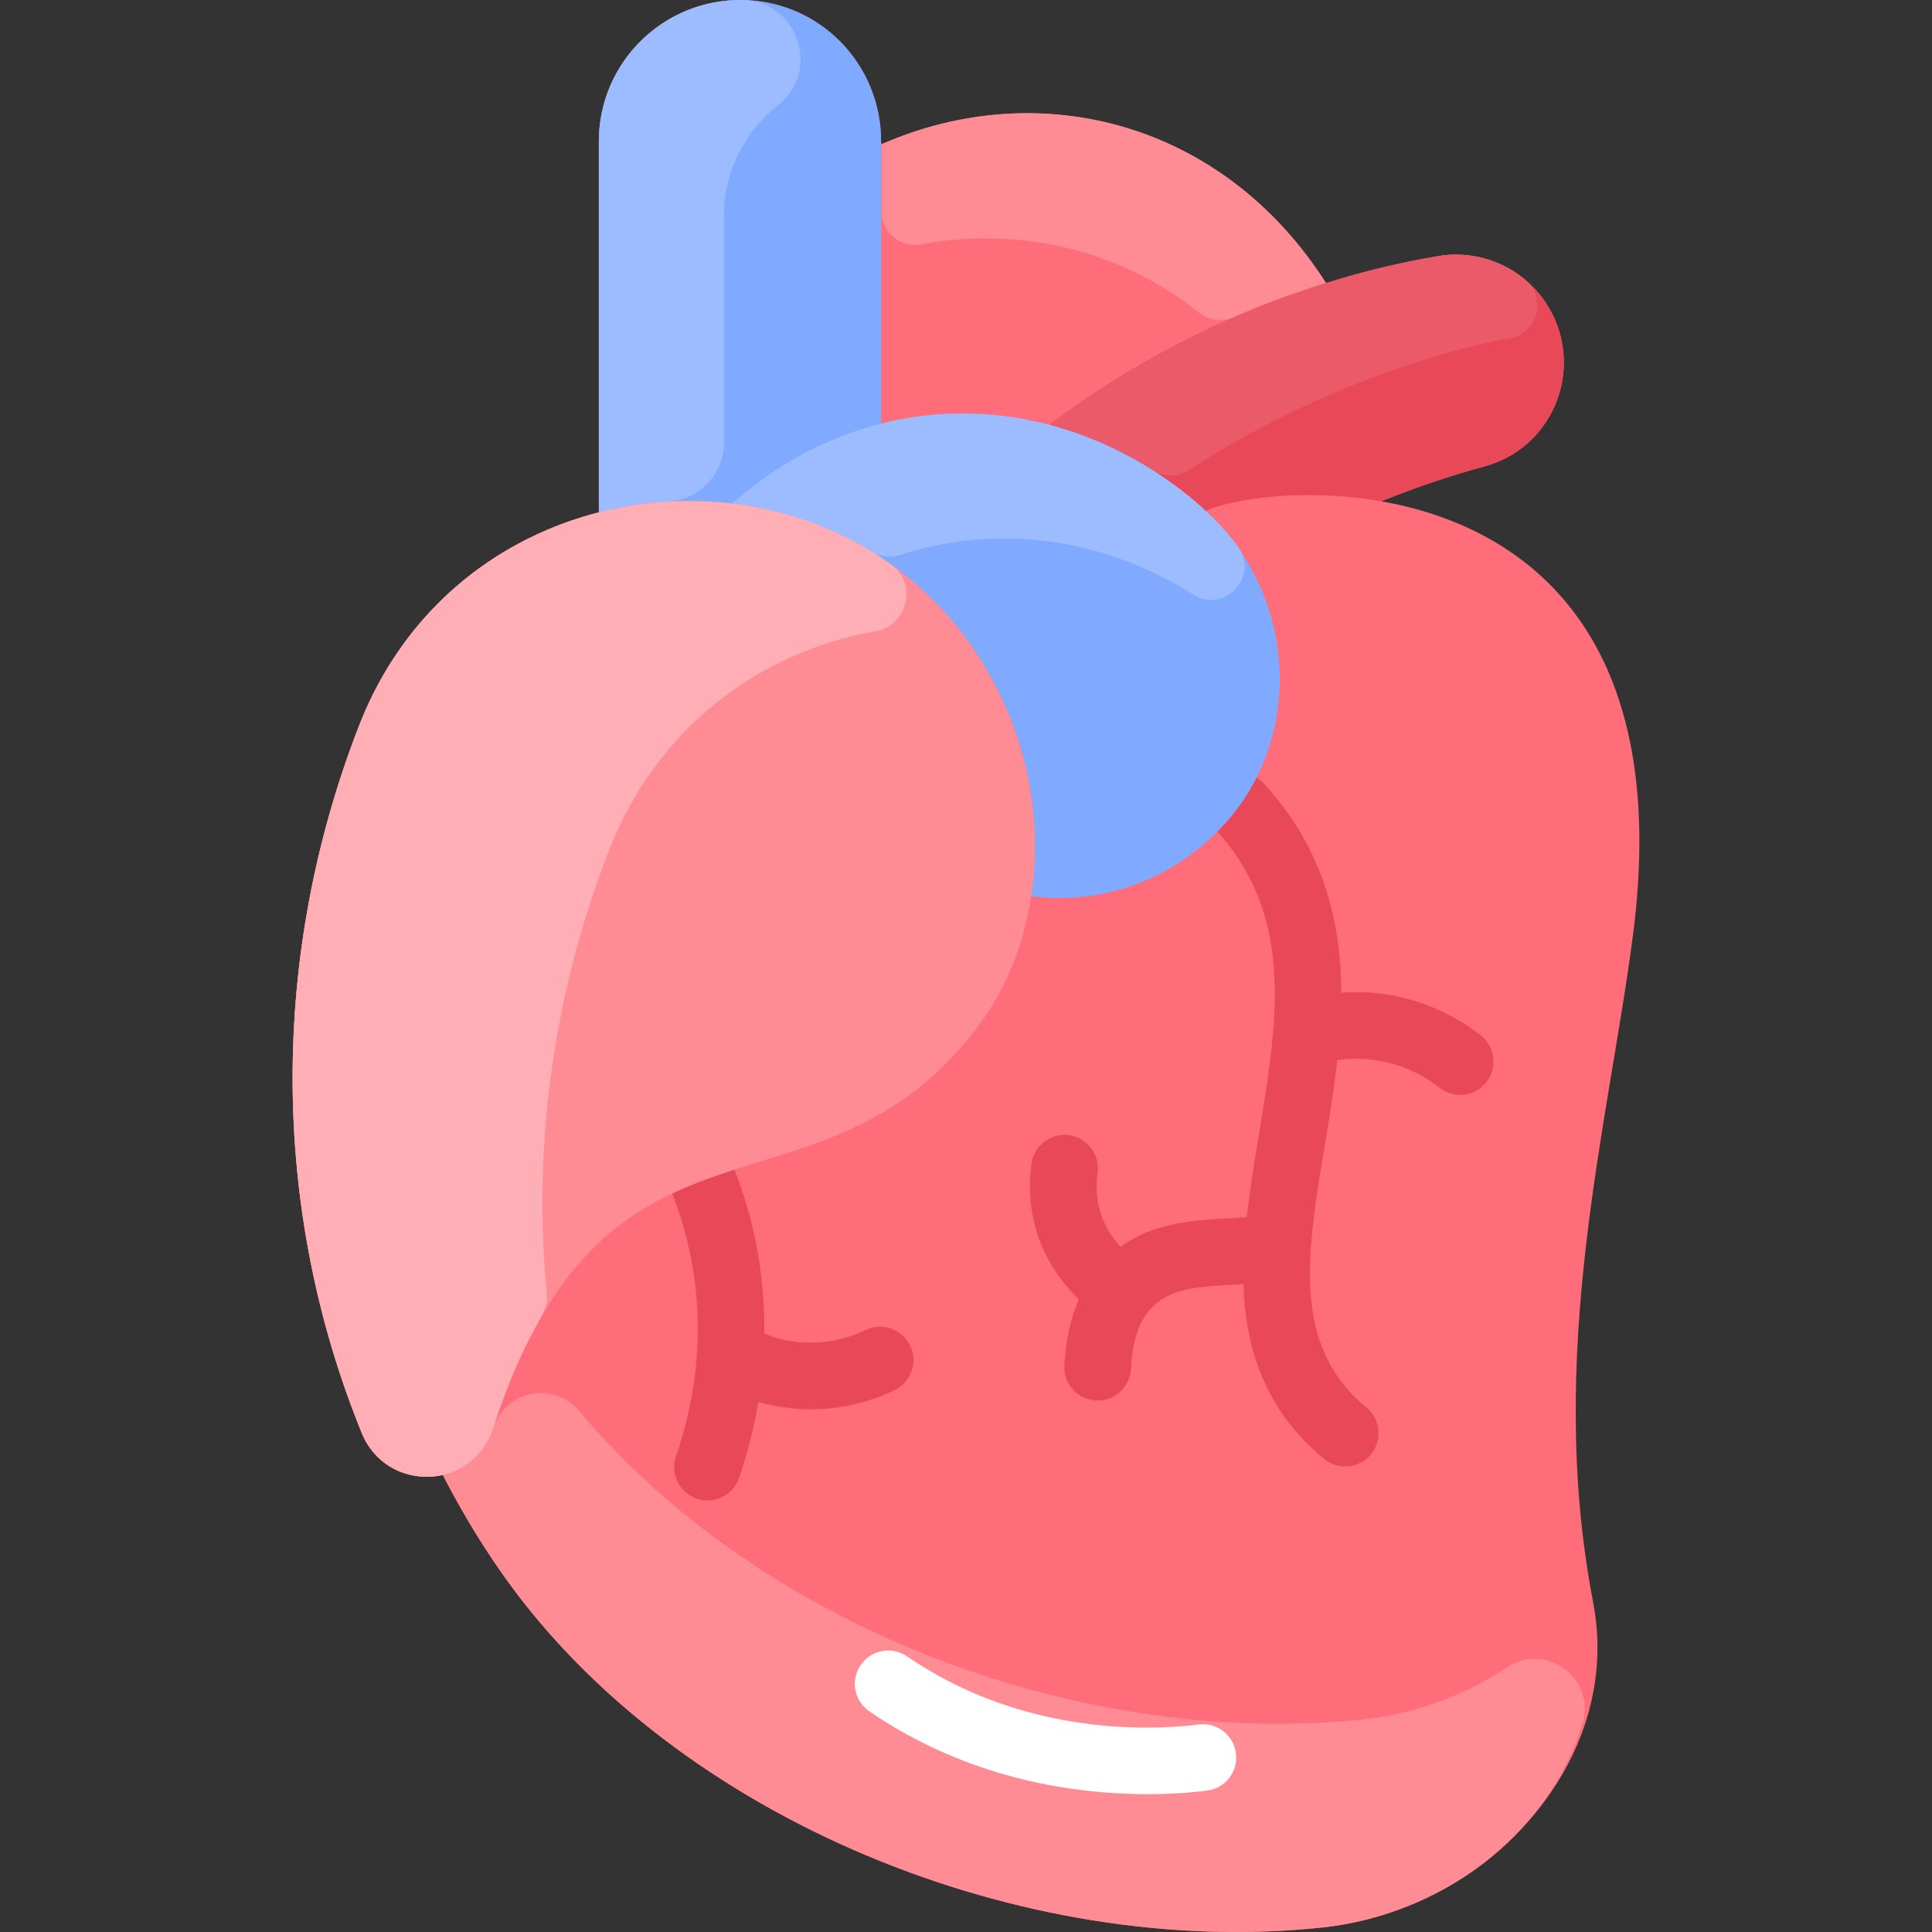 <svg id="Layer_1" enable-background="new 0 0 464.003 464.003" height="512" viewBox="0 0 464.003 464.003" width="512" xmlns="http://www.w3.org/2000/svg"><rect x="0" y="0" width="464.003" height="464.003" fill="#333333" stroke="none"/><path d="m331.74 120.4c8.04-3.28 16.32-6.09 24.82-8.4 17.12-4.65 24.5-24.82 14.54-39.5-5.7-8.41-15.8-12.7-25.82-10.97-18.364 3.152-26.82 6.764-26.82 6.45-24.675-38.66-68.776-49.991-106.73-33.34l-.12-.54c.09-18.75-14.87-34.01-33.62-34.1-18.74-.09-34.07 15.03-34.16 33.78v89.27c-24.58 6.28-46.77 23.43-57.59 51.22-21.46 55.17-21.31 115.91.63 169.86 3.46 8.52 12.03 11.82 19.51 10.1 0 .159 6.118 12.305 14.77 24.47 41.51 58.38 124.67 91.91 196.51 84.21 38.86-4.17 72.41-39.22 64.95-78.14-11.49-59.88 3.74-114.97 9.59-160.28 9.56-74.1-27.68-98.33-60.46-104.09z" fill="#ff6d7a"/><path d="m317.66 462.91c-71.84 7.7-155-25.83-196.51-84.21-6.65-9.35-11.44-17.88-14.77-24.45 0-.207 8.837-1.232 12.05-11.17 3.076-9.515 14.778-11.211 20.676-4.198 44.943 53.436 122.56 81.101 188.554 74.028 12.372-1.326 24.207-5.784 34.35-12.5 9.362-6.199 21.373 2.884 18.038 13.605-8.651 27.807-34.806 45.936-62.388 48.895z" fill="#ff8c95"/><path d="m318.46 67.98c0 .176-8.55 2.323-22.205 8.263-2.745 1.194-5.899.717-8.241-1.147-19.353-15.4-43.658-20.727-66.954-16.395-4.898.911-9.355-2.937-9.33-7.919v-16.142c37.778-16.573 81.929-5.516 106.73 33.34z" fill="#ff8c95"/><path d="m356.97 259.92c-2.743 3.473-7.781 4.05-11.24 1.32-6.651-5.263-15.496-7.941-24.56-6.62-3.756 33.954-15.83 64.691 6.98 83.4 3.42 2.81 3.92 7.85 1.12 11.26-2.852 3.462-7.908 3.883-11.26 1.12-15.32-12.57-18.99-28.62-19.37-42-13.339.909-25.966-.173-27.04 20.39-.247 4.581-4.26 7.866-8.41 7.57-4.41-.23-7.8-4-7.57-8.41.32-6 1.5-11.3 3.5-15.87-9.403-9.117-12.999-20.697-11.38-32.61.6-4.37 4.63-7.43 9.01-6.84 4.38.6 7.45 4.64 6.85 9.02-.927 6.692.885 12.722 5.52 17.79 9.062-6.596 19.711-6.383 30.32-7.13 3.74-33.559 16.236-66.736-7.03-92.54 3.692-3.757 6.93-8.22 9.35-13.02.62.37 1.19.84 1.71 1.39 15.28 16.42 18.6 35.13 18.67 50.28 12.112-.961 24.232 2.94 33.51 10.26 3.47 2.74 4.06 7.77 1.32 11.24z" fill="#e84857"/><path d="m214.85 333.86c-9.896 4.771-21.472 6.065-32.74 2.85-1.02 6.16-2.56 12.27-4.63 18.26-1.14 3.31-4.24 5.39-7.56 5.39-5.46 0-9.36-5.384-7.56-10.61 7.084-20.522 7.129-42.629-.92-63.12 4.777-2.261 9.975-4.123 14.95-5.71 4.775 12.19 7.346 25.393 7.16 39.4 7.79 3.12 16.6 2.86 24.34-.88 3.98-1.91 8.77-.25 10.69 3.73s.25 8.77-3.73 10.69z" fill="#e84857"/><path d="m275.59 430.903c-16.565 0-42.56-3.248-66.811-19.909-3.642-2.502-4.565-7.482-2.063-11.124s7.481-4.565 11.124-2.063c28.943 19.885 60.916 17.551 70.024 16.361 4.383-.572 8.396 2.516 8.969 6.897s-2.516 8.396-6.896 8.968c-2.94.384-7.939.87-14.347.87z" fill="#fff"/><path d="m371.1 72.5c9.96 14.68 2.58 34.85-14.54 39.5-8.5 2.31-16.78 5.12-24.82 8.4-18.64-3.27-35.83-.58-42.17 2.31-2.75-2.6-16.37-15.092-37.54-20.672 28.005-21.164 60.666-34.916 93.25-40.508 10.02-1.73 20.12 2.56 25.82 10.97z" fill="#e84857"/><path d="m362.551 81.258c-17.812 3.088-48.702 13.146-77.004 31.662-2.623 1.716-5.998 1.735-8.645.057-6.312-4.003-14.723-8.267-24.873-10.938 28.048-21.196 60.74-34.929 93.25-40.508 7.851-1.356 15.46.976 21.095 5.725 5.205 4.386 2.884 12.839-3.823 14.002z" fill="#ea5a68"/><path d="m289.57 122.71c-20.675-18.982-49.451-28.067-77.96-20.94v-67.67c.09-18.75-14.87-34.01-33.62-34.1-18.74-.09-34.07 15.03-34.16 33.78v89.27c10.48-2.67 21.32-3.37 32-2.08 49.504 5.965 78.326 51.698 71.83 94.29 18.156 2.233 37.154-4.597 49.95-21.67 15.68-21.88 12.062-52.424-8.04-70.88z" fill="#80aaff"/><path d="m297.406 131.418c5.082 7.083-3.377 16.027-10.765 11.4-22.466-14.069-47.639-16.977-70.514-9.507-2.246.734-4.693.466-6.708-.769-10.288-6.302-21.794-10.15-33.589-11.573 22.118-19.681 50.085-25.858 76.2-18.932 19.749 5.207 37.235 18.034 45.376 29.381z" fill="#9cbcff"/><path d="m178.377.004c13.201.209 18.923 17.063 8.534 25.211-7.878 6.18-13.003 15.773-13.055 26.565v54.583c-.012 7.479-5.874 13.702-13.341 14.116-5.638.313-11.185 1.171-16.685 2.571v-89.27c.091-18.933 15.684-34.074 34.547-33.776z" fill="#9cbcff"/><path d="m242.22 171.53c11.238 27.29 6.657 56.032-6.8 74.25-38.418 51.983-89.588 12.445-116.99 97.3-4.82 14.941-25.653 15.595-31.56 1.05-21.94-53.95-22.09-114.69-.63-169.86 27.379-70.32 127.219-72.512 155.98-2.74z" fill="#ff8c95"/><path d="m213.98 135.529c6.501 4.63 4.038 14.745-3.824 16.124-27.843 4.885-52.491 23.273-63.917 52.617-13.33 34.28-18.329 70.708-14.932 106.32.599 6.283-4.601 6.863-12.878 32.49-4.82 14.941-25.653 15.594-31.56 1.05-21.94-53.95-22.09-114.69-.63-169.86 21.158-54.338 86.154-68.355 127.741-38.741z" fill="#ffaeb5"/></svg>